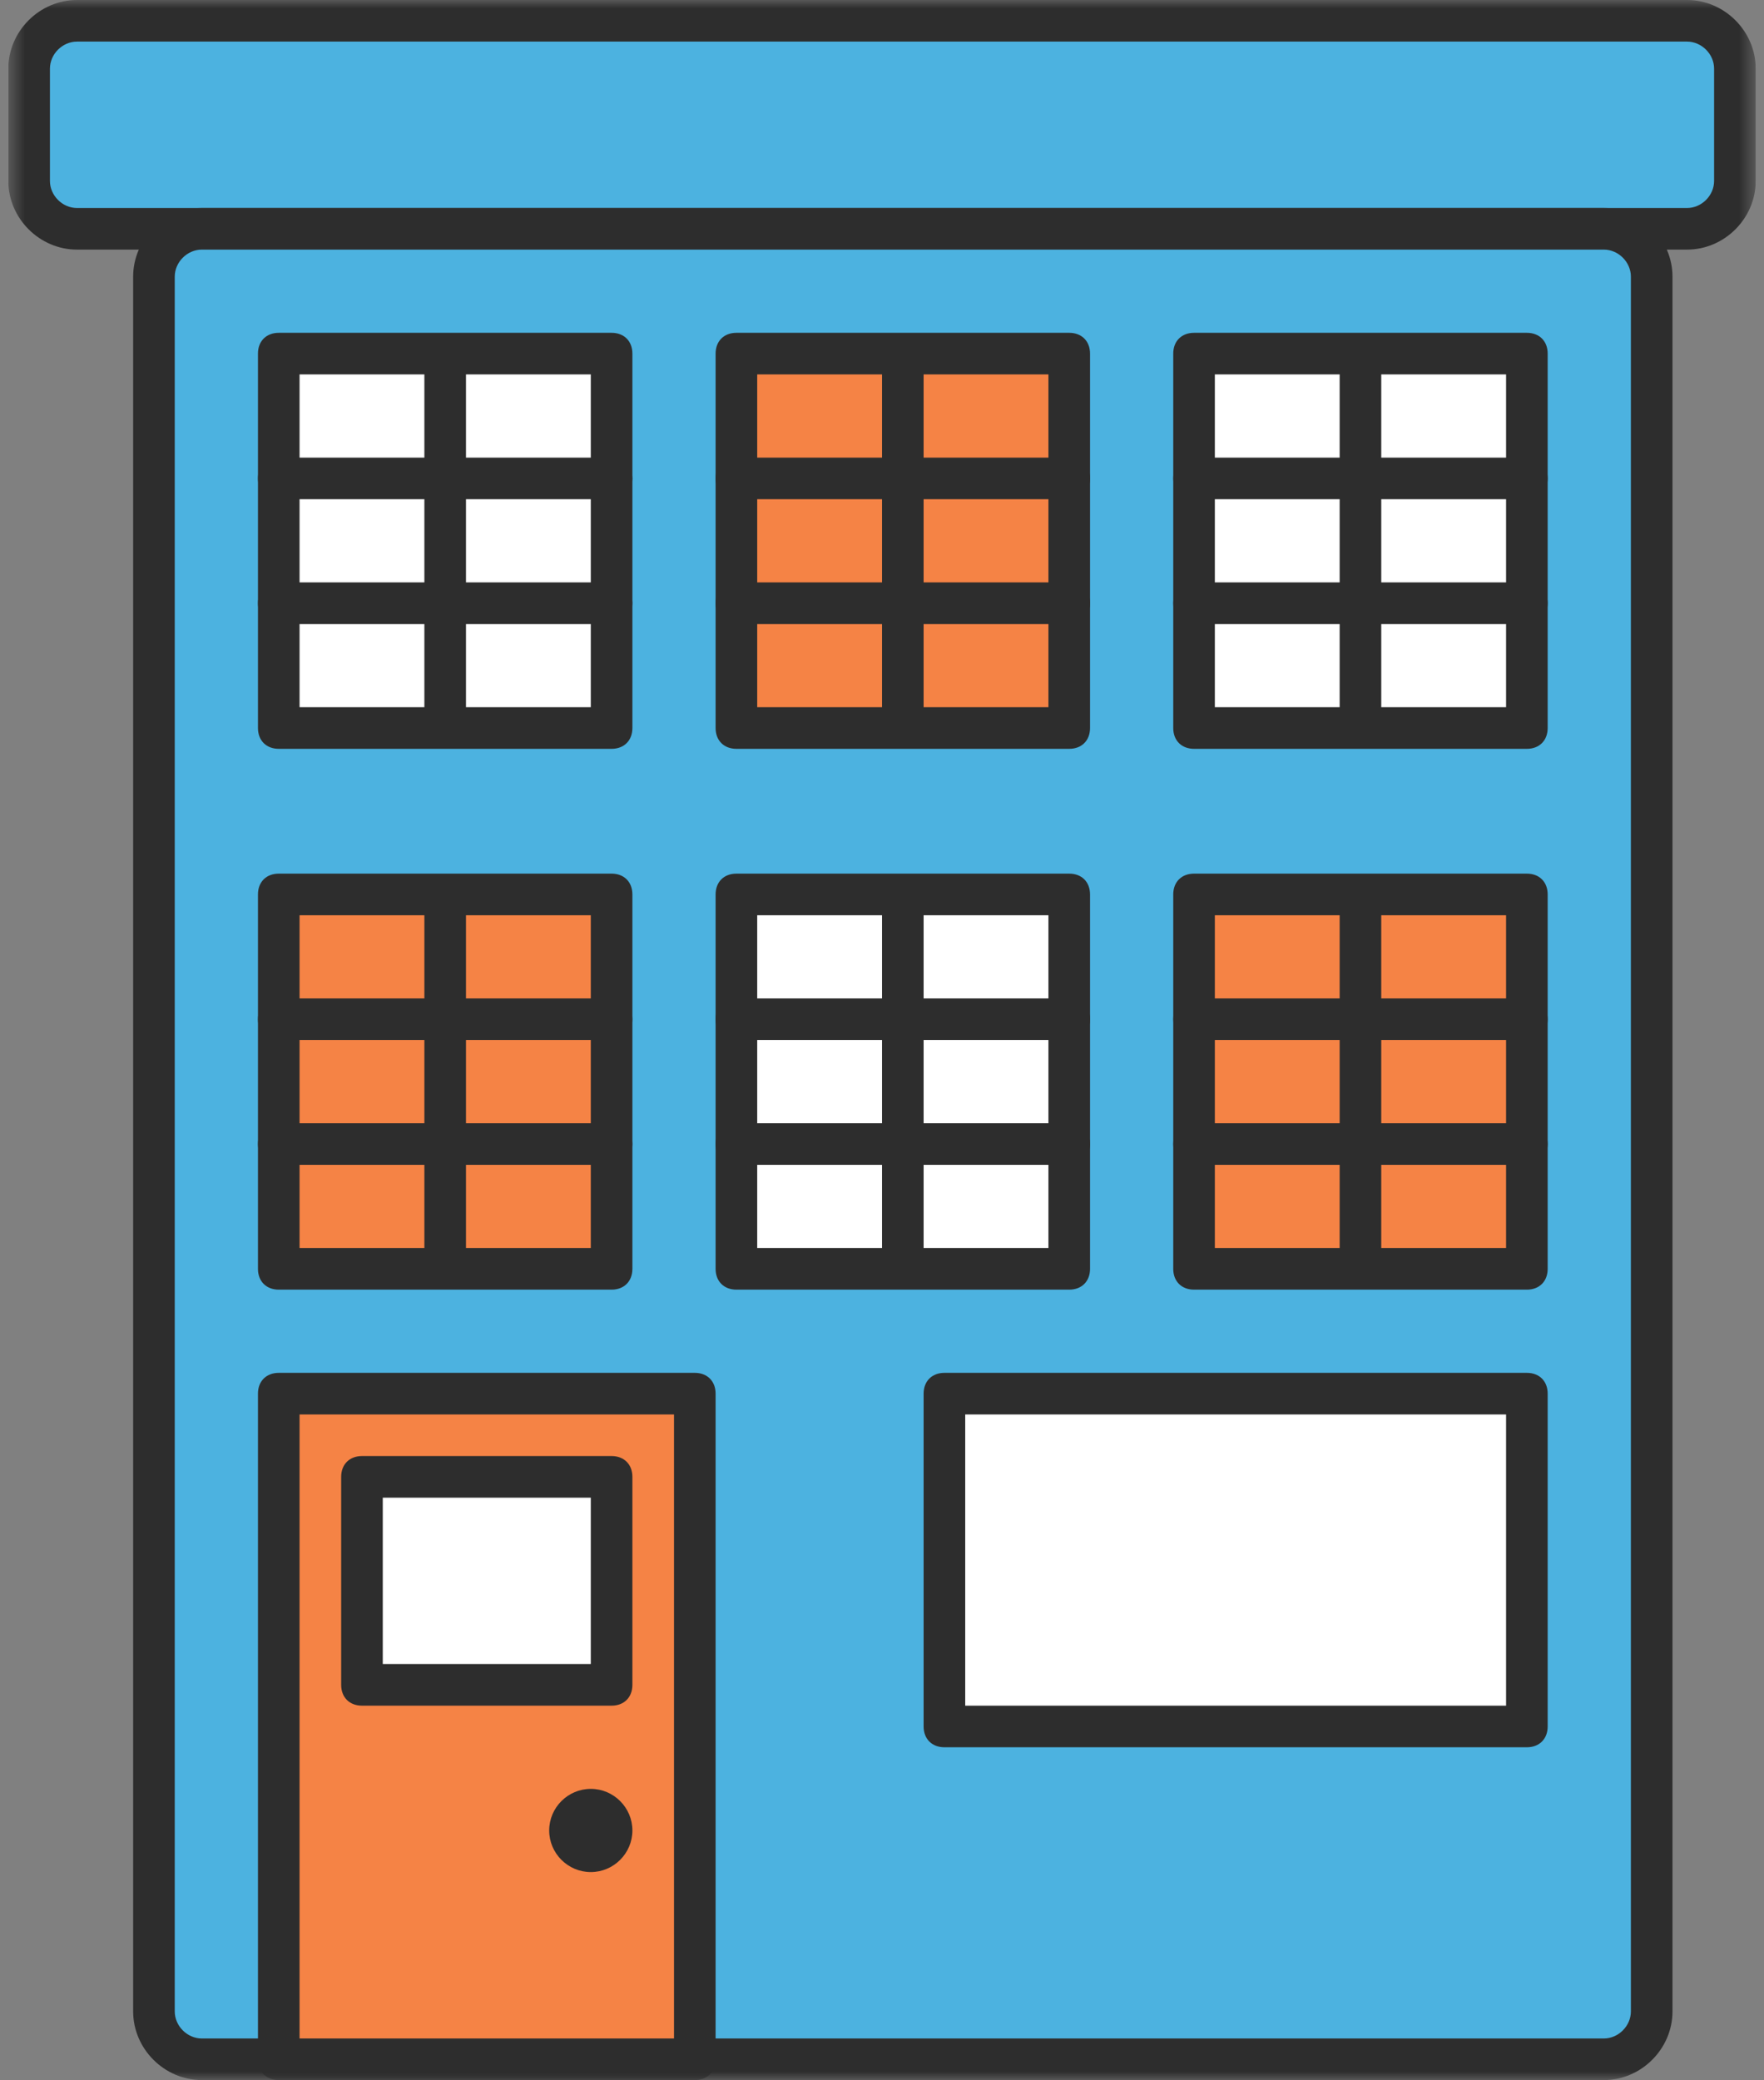 <svg width="106" height="125" viewBox="0 0 106 125" fill="none" xmlns="http://www.w3.org/2000/svg">
<rect x="0" y="0" width="106" height="125" fill="#808080" stroke="none"/>
<g clip-path="url(#clip0_1022_3665)">
<mask id="mask0_1022_3665" style="mask-type:luminance" maskUnits="userSpaceOnUse" x="0" y="0" width="106" height="125">
<path d="M105.501 0H0.501V125H105.501V0Z" fill="white"/>
</mask>
<g mask="url(#mask0_1022_3665)">
<path d="M101.376 13.75H4.626C3.001 13.75 1.751 12.5 1.751 10.875V4.125C1.751 2.5 3.001 1.25 4.626 1.25H101.376C103.001 1.25 104.251 2.5 104.251 4.125V10.875C104.251 12.5 103.001 13.75 101.376 13.75Z" fill="#4CB2E0"/>
</g>
<mask id="mask1_1022_3665" style="mask-type:luminance" maskUnits="userSpaceOnUse" x="0" y="0" width="106" height="125">
<path d="M105.501 0H0.501V125H105.501V0Z" fill="white"/>
</mask>
<g mask="url(#mask1_1022_3665)">
<path d="M101.376 15H4.626C2.376 15 0.501 13.125 0.501 10.875V4.125C0.501 1.875 2.376 0 4.626 0H101.376C103.626 0 105.501 1.875 105.501 4.125V10.875C105.501 13.125 103.626 15 101.376 15ZM4.626 2.5C3.751 2.5 3.001 3.25 3.001 4.125V10.875C3.001 11.75 3.751 12.5 4.626 12.5H101.376C102.251 12.5 103.001 11.75 103.001 10.875V4.125C103.001 3.25 102.251 2.5 101.376 2.5H4.626Z" fill="#2D2D2D"/>
</g>
<mask id="mask2_1022_3665" style="mask-type:luminance" maskUnits="userSpaceOnUse" x="0" y="0" width="106" height="125">
<path d="M105.501 0H0.501V125H105.501V0Z" fill="white"/>
</mask>
<g mask="url(#mask2_1022_3665)">
<path d="M96.376 123.75H12.126C10.501 123.75 9.251 122.5 9.251 120.875V16.625C9.251 15 10.501 13.75 12.126 13.75H96.376C98.001 13.75 99.251 15 99.251 16.625V120.875C99.251 122.5 98.001 123.75 96.376 123.75Z" fill="#4CB2E0"/>
</g>
<mask id="mask3_1022_3665" style="mask-type:luminance" maskUnits="userSpaceOnUse" x="0" y="0" width="106" height="125">
<path d="M105.501 0H0.501V125H105.501V0Z" fill="white"/>
</mask>
<g mask="url(#mask3_1022_3665)">
<path d="M96.376 125H12.126C9.876 125 8.001 123.125 8.001 120.875V16.625C8.001 14.375 9.876 12.5 12.126 12.5H96.376C98.626 12.5 100.501 14.375 100.501 16.625V120.875C100.501 123.125 98.626 125 96.376 125ZM12.126 15C11.251 15 10.501 15.75 10.501 16.625V120.875C10.501 121.75 11.251 122.5 12.126 122.5H96.376C97.251 122.5 98.001 121.75 98.001 120.875V16.625C98.001 15.75 97.251 15 96.376 15H12.126Z" fill="#2D2D2D"/>
</g>
<path d="M36.751 21.25H16.751V43.75H36.751V21.25Z" fill="white"/>
<path d="M36.751 45H16.751C16.001 45 15.501 44.5 15.501 43.75V21.25C15.501 20.5 16.001 20 16.751 20H36.751C37.501 20 38.001 20.5 38.001 21.25V43.75C38.001 44.5 37.501 45 36.751 45ZM18.001 42.5H35.501V22.5H18.001V42.5Z" fill="#2D2D2D"/>
<path d="M26.751 43.75C26.001 43.75 25.501 43.25 25.501 42.5V37.5H16.751C16.001 37.5 15.501 37 15.501 36.25C15.501 35.5 16.001 35 16.751 35H25.501V30H16.751C16.001 30 15.501 29.5 15.501 28.75C15.501 28 16.001 27.5 16.751 27.5H25.501V22.5C25.501 21.75 26.001 21.25 26.751 21.25C27.501 21.25 28.001 21.75 28.001 22.5V27.5H36.751C37.501 27.5 38.001 28 38.001 28.75C38.001 29.5 37.501 30 36.751 30H28.001V35H36.751C37.501 35 38.001 35.5 38.001 36.25C38.001 37 37.501 37.5 36.751 37.5H28.001V42.5C28.001 43.25 27.501 43.75 26.751 43.75Z" fill="#2D2D2D"/>
<path d="M91.751 21.25H71.751V43.75H91.751V21.25Z" fill="white"/>
<path d="M91.751 45H71.751C71.001 45 70.501 44.5 70.501 43.75V21.25C70.501 20.5 71.001 20 71.751 20H91.751C92.501 20 93.001 20.5 93.001 21.25V43.75C93.001 44.5 92.501 45 91.751 45ZM73.001 42.5H90.501V22.5H73.001V42.5Z" fill="#2D2D2D"/>
<path d="M91.751 37.5H71.751C71.001 37.5 70.501 37 70.501 36.25C70.501 35.5 71.001 35 71.751 35H91.751C92.501 35 93.001 35.5 93.001 36.25C93.001 37 92.501 37.5 91.751 37.5ZM91.751 30H71.751C71.001 30 70.501 29.5 70.501 28.75C70.501 28 71.001 27.5 71.751 27.5H91.751C92.501 27.5 93.001 28 93.001 28.75C93.001 29.5 92.501 30 91.751 30Z" fill="#2D2D2D"/>
<path d="M64.251 21.25H44.251V43.75H64.251V21.25Z" fill="#F58345"/>
<path d="M64.251 45H44.251C43.501 45 43.001 44.5 43.001 43.75V21.25C43.001 20.5 43.501 20 44.251 20H64.251C65.001 20 65.501 20.5 65.501 21.25V43.75C65.501 44.5 65.001 45 64.251 45ZM45.501 42.5H63.001V22.5H45.501V42.5Z" fill="#2D2D2D"/>
<path d="M81.751 43.75C81.001 43.75 80.501 43.25 80.501 42.5V22.5C80.501 21.75 81.001 21.25 81.751 21.25C82.501 21.25 83.001 21.75 83.001 22.5V42.5C83.001 43.25 82.501 43.75 81.751 43.75ZM54.251 43.75C53.501 43.75 53.001 43.25 53.001 42.5V37.5H44.251C43.501 37.5 43.001 37 43.001 36.25C43.001 35.5 43.501 35 44.251 35H53.001V30H44.251C43.501 30 43.001 29.5 43.001 28.75C43.001 28 43.501 27.5 44.251 27.5H53.001V22.5C53.001 21.75 53.501 21.25 54.251 21.25C55.001 21.25 55.501 21.75 55.501 22.5V27.5H64.251C65.001 27.5 65.501 28 65.501 28.75C65.501 29.5 65.001 30 64.251 30H55.501V35H64.251C65.001 35 65.501 35.5 65.501 36.25C65.501 37 65.001 37.5 64.251 37.5H55.501V42.5C55.501 43.25 55.001 43.75 54.251 43.75Z" fill="#2D2D2D"/>
<path d="M36.751 53.75H16.751V76.25H36.751V53.75Z" fill="#F58345"/>
<path d="M36.751 77.5H16.751C16.001 77.5 15.501 77 15.501 76.25V53.75C15.501 53 16.001 52.5 16.751 52.5H36.751C37.501 52.5 38.001 53 38.001 53.75V76.25C38.001 77 37.501 77.5 36.751 77.5ZM18.001 75H35.501V55H18.001V75Z" fill="#2D2D2D"/>
<path d="M26.751 76.25C26.001 76.25 25.501 75.75 25.501 75V70H16.751C16.001 70 15.501 69.5 15.501 68.75C15.501 68 16.001 67.5 16.751 67.5H25.501V62.5H16.751C16.001 62.5 15.501 62 15.501 61.25C15.501 60.5 16.001 60 16.751 60H25.501V55C25.501 54.25 26.001 53.75 26.751 53.75C27.501 53.75 28.001 54.25 28.001 55V60H36.751C37.501 60 38.001 60.5 38.001 61.25C38.001 62 37.501 62.5 36.751 62.5H28.001V67.5H36.751C37.501 67.5 38.001 68 38.001 68.75C38.001 69.5 37.501 70 36.751 70H28.001V75C28.001 75.75 27.501 76.25 26.751 76.25Z" fill="#2D2D2D"/>
<path d="M64.251 53.75H44.251V76.25H64.251V53.75Z" fill="white"/>
<path d="M64.251 77.5H44.251C43.501 77.5 43.001 77 43.001 76.25V53.75C43.001 53 43.501 52.5 44.251 52.5H64.251C65.001 52.5 65.501 53 65.501 53.75V76.25C65.501 77 65.001 77.5 64.251 77.5ZM45.501 75H63.001V55H45.501V75Z" fill="#2D2D2D"/>
<path d="M54.251 76.25C53.501 76.25 53.001 75.75 53.001 75V70H44.251C43.501 70 43.001 69.5 43.001 68.75C43.001 68 43.501 67.5 44.251 67.5H53.001V62.5H44.251C43.501 62.5 43.001 62 43.001 61.25C43.001 60.5 43.501 60 44.251 60H53.001V55C53.001 54.25 53.501 53.75 54.251 53.75C55.001 53.75 55.501 54.25 55.501 55V60H64.251C65.001 60 65.501 60.5 65.501 61.25C65.501 62 65.001 62.5 64.251 62.5H55.501V67.5H64.251C65.001 67.5 65.501 68 65.501 68.75C65.501 69.5 65.001 70 64.251 70H55.501V75C55.501 75.75 55.001 76.25 54.251 76.25Z" fill="#2D2D2D"/>
<path d="M91.751 53.75H71.751V76.25H91.751V53.75Z" fill="#F58345"/>
<path d="M91.751 77.5H71.751C71.001 77.5 70.501 77 70.501 76.25V53.75C70.501 53 71.001 52.5 71.751 52.5H91.751C92.501 52.5 93.001 53 93.001 53.75V76.25C93.001 77 92.501 77.5 91.751 77.5ZM73.001 75H90.501V55H73.001V75Z" fill="#2D2D2D"/>
<path d="M81.751 76.25C81.001 76.25 80.501 75.75 80.501 75V70H71.751C71.001 70 70.501 69.5 70.501 68.75C70.501 68 71.001 67.5 71.751 67.5H80.501V62.5H71.751C71.001 62.5 70.501 62 70.501 61.25C70.501 60.5 71.001 60 71.751 60H80.501V55C80.501 54.25 81.001 53.75 81.751 53.75C82.501 53.75 83.001 54.25 83.001 55V60H91.751C92.501 60 93.001 60.5 93.001 61.25C93.001 62 92.501 62.5 91.751 62.5H83.001V67.5H91.751C92.501 67.5 93.001 68 93.001 68.75C93.001 69.5 92.501 70 91.751 70H83.001V75C83.001 75.75 82.501 76.25 81.751 76.25Z" fill="#2D2D2D"/>
<path d="M91.751 83.75H56.751V103.75H91.751V83.75Z" fill="white"/>
<path d="M91.751 105H56.751C56.001 105 55.501 104.5 55.501 103.75V83.75C55.501 83 56.001 82.5 56.751 82.5H91.751C92.501 82.5 93.001 83 93.001 83.75V103.75C93.001 104.5 92.501 105 91.751 105ZM58.001 102.5H90.501V85H58.001V102.5Z" fill="#2D2D2D"/>
<path d="M41.751 83.75H16.751V123.75H41.751V83.75Z" fill="#F58345"/>
<mask id="mask4_1022_3665" style="mask-type:luminance" maskUnits="userSpaceOnUse" x="0" y="0" width="106" height="125">
<path d="M105.501 0H0.501V125H105.501V0Z" fill="white"/>
</mask>
<g mask="url(#mask4_1022_3665)">
<path d="M41.751 125H16.751C16.001 125 15.501 124.5 15.501 123.75V83.75C15.501 83 16.001 82.5 16.751 82.5H41.751C42.501 82.5 43.001 83 43.001 83.75V123.75C43.001 124.5 42.501 125 41.751 125ZM18.001 122.5H40.501V85H18.001V122.5Z" fill="#2D2D2D"/>
</g>
<path d="M36.751 88.75H21.751V101.25H36.751V88.75Z" fill="white"/>
<path d="M36.751 102.5H21.751C21.001 102.5 20.501 102 20.501 101.25V88.75C20.501 88 21.001 87.5 21.751 87.5H36.751C37.501 87.5 38.001 88 38.001 88.75V101.25C38.001 102 37.501 102.5 36.751 102.5ZM23.001 100H35.501V90H23.001V100Z" fill="#2D2D2D"/>
<mask id="mask5_1022_3665" style="mask-type:luminance" maskUnits="userSpaceOnUse" x="0" y="0" width="106" height="125">
<path d="M105.501 0H0.501V125H105.501V0Z" fill="white"/>
</mask>
<g mask="url(#mask5_1022_3665)">
<path d="M36.751 110C36.751 110.75 36.251 111.25 35.501 111.25C34.751 111.25 34.251 110.75 34.251 110C34.251 109.25 34.751 108.75 35.501 108.75C36.251 108.75 36.751 109.25 36.751 110Z" fill="#2D2D2D"/>
</g>
<mask id="mask6_1022_3665" style="mask-type:luminance" maskUnits="userSpaceOnUse" x="0" y="0" width="106" height="125">
<path d="M105.501 0H0.501V125H105.501V0Z" fill="white"/>
</mask>
<g mask="url(#mask6_1022_3665)">
<path d="M35.501 112.5C34.126 112.5 33.001 111.375 33.001 110C33.001 108.625 34.126 107.5 35.501 107.5C36.876 107.5 38.001 108.625 38.001 110C38.001 111.375 36.876 112.5 35.501 112.5Z" fill="#2D2D2D"/>
</g>
</g>
<defs>
<clipPath id="clip0_1022_3665">
<rect width="105" height="125" fill="white" transform="translate(0.501)"/>
</clipPath>
</defs>
</svg>
